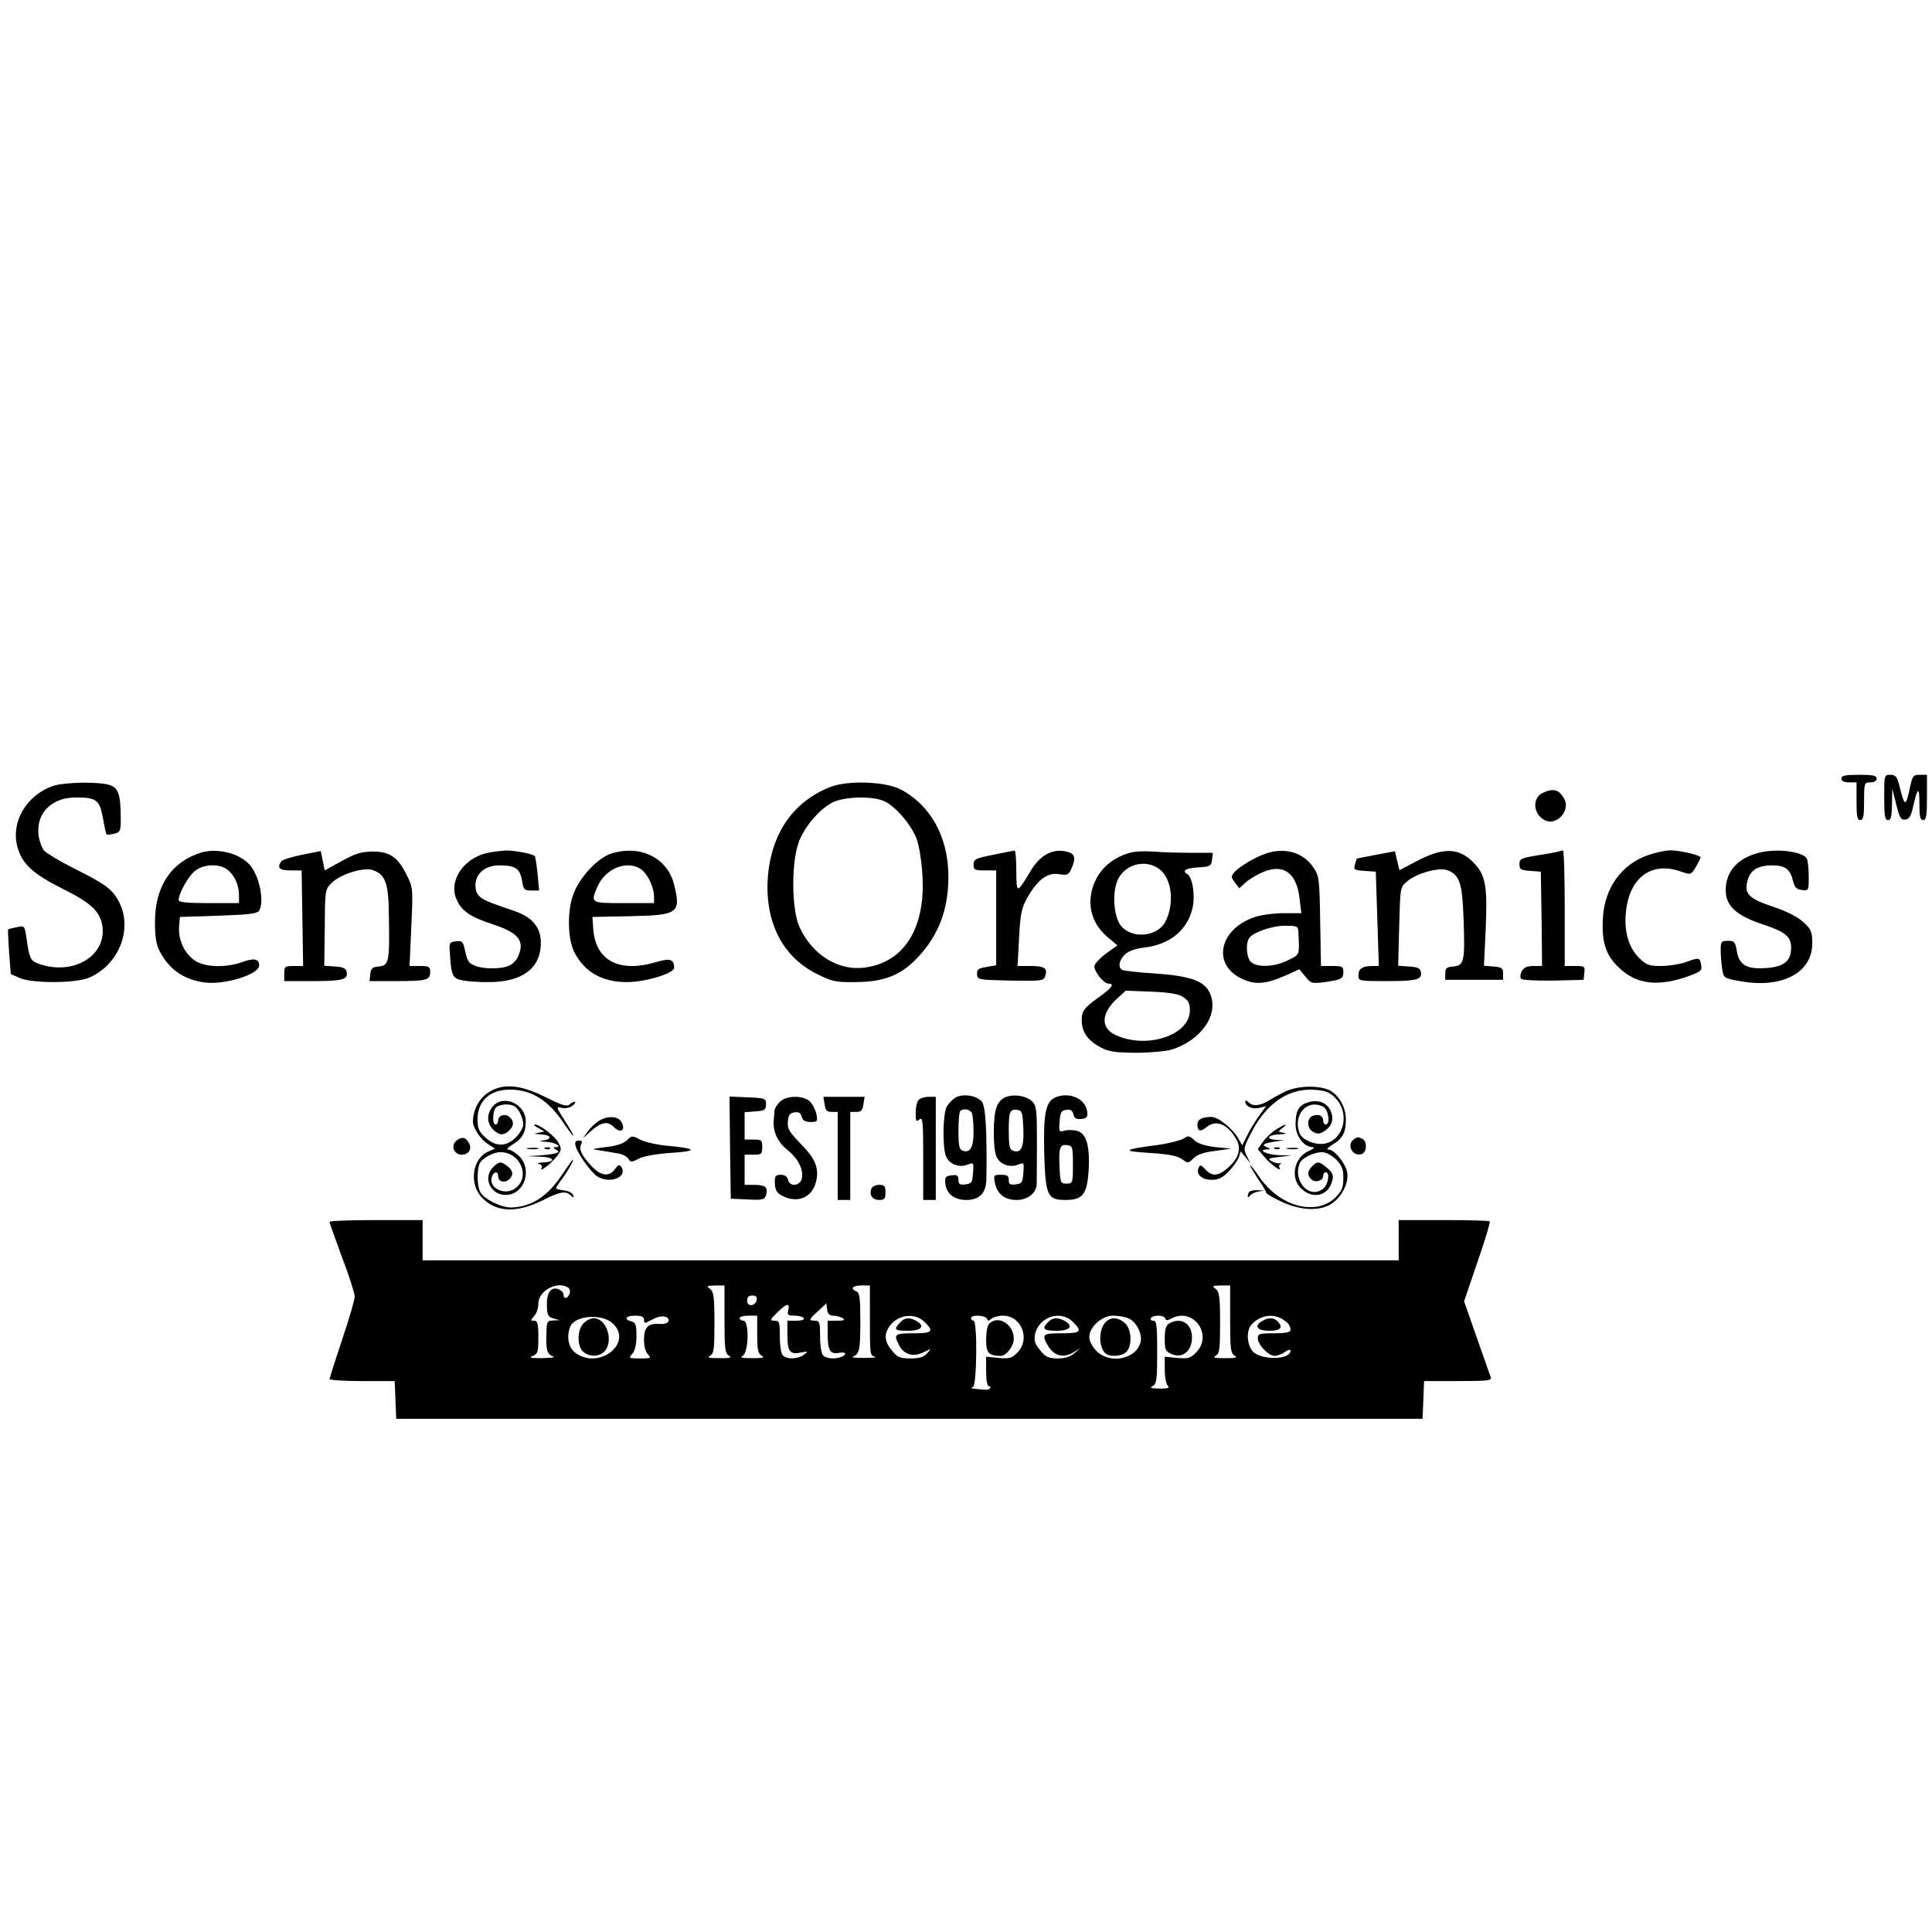 <?xml version="1.0" standalone="no"?>
<!DOCTYPE svg PUBLIC "-//W3C//DTD SVG 20010904//EN"
 "http://www.w3.org/TR/2001/REC-SVG-20010904/DTD/svg10.dtd">
<svg version="1.0" xmlns="http://www.w3.org/2000/svg"
 width="768pt" height="768pt" viewBox="0 0 768 768"
 preserveAspectRatio="xMidYMid meet">

<g transform="translate(0,768) scale(0.1,-0.1)"
fill="#000000" stroke="none">
<path d="M7320 4585 c0 -10 10 -15 30 -15 l30 0 0 -75 c0 -60 3 -75 15 -75 12
0 15 15 15 75 0 73 1 75 25 75 16 0 25 6 25 15 0 12 -14 15 -70 15 -56 0 -70
-3 -70 -15z"/>
<path d="M7490 4510 c0 -73 3 -90 15 -90 12 0 15 14 16 63 l1 62 16 -63 c13
-54 19 -62 36 -60 16 2 23 15 32 56 17 75 24 76 24 4 0 -48 3 -62 15 -62 12 0
15 17 15 90 l0 90 -29 0 c-27 0 -29 -4 -41 -62 -15 -66 -19 -64 -40 20 -9 35
-15 42 -35 42 -25 0 -25 -1 -25 -90z"/>
<path d="M208 4555 c-105 -39 -165 -143 -139 -241 18 -67 61 -107 176 -165
113 -56 150 -89 161 -144 23 -124 -117 -208 -258 -154 -27 11 -32 22 -43 102
-7 48 -8 48 -39 41 -17 -3 -32 -7 -34 -9 -1 -1 1 -41 4 -90 l7 -87 36 -16 c53
-22 224 -21 276 2 118 51 174 194 118 301 -26 50 -53 70 -179 133 -54 27 -107
59 -118 70 -10 12 -20 40 -23 64 -9 87 53 148 149 148 81 0 94 -10 107 -81 6
-34 12 -64 15 -66 2 -2 15 -1 30 3 24 6 26 10 26 58 0 96 -9 124 -43 135 -42
15 -184 12 -229 -4z"/>
<path d="M3299 4551 c-148 -59 -235 -187 -247 -363 -11 -176 60 -313 196 -380
60 -30 75 -33 152 -32 116 1 181 27 248 98 83 88 122 190 122 321 0 157 -70
284 -190 347 -62 32 -212 37 -281 9z m214 -55 c45 -18 112 -97 132 -154 9 -26
19 -90 22 -143 12 -209 -73 -344 -228 -365 -106 -15 -210 50 -261 161 -31 68
-33 251 -4 334 21 61 81 133 135 161 44 23 156 27 204 6z"/>
<path d="M6132 4528 c-42 -21 -38 -84 8 -108 46 -25 103 36 79 83 -21 39 -44
45 -87 25z"/>
<path d="M800 4291 c-119 -37 -184 -134 -184 -276 0 -58 5 -90 18 -115 38 -73
94 -113 176 -125 80 -12 220 31 220 67 0 27 -20 31 -69 13 -66 -23 -148 -20
-187 7 -41 28 -66 83 -62 134 l3 39 153 5 c121 4 155 8 162 20 22 35 1 139
-37 182 -41 46 -128 68 -193 49z m109 -72 c27 -25 41 -60 41 -100 l0 -29 -120
0 c-89 0 -120 3 -120 13 1 26 39 95 65 115 37 29 103 30 134 1z"/>
<path d="M1200 4282 c-41 -8 -78 -20 -82 -26 -18 -26 -7 -36 37 -36 l44 0 3
-190 3 -190 -37 0 c-36 0 -38 -2 -38 -30 l0 -30 113 0 c119 0 141 6 135 36 -2
14 -13 20 -46 22 l-43 3 2 151 c1 151 1 152 28 179 36 35 128 63 164 50 51
-19 62 -53 63 -190 3 -174 0 -189 -40 -193 -26 -2 -32 -8 -34 -30 l-3 -28 105
0 c122 0 136 4 136 36 0 21 -4 24 -41 24 l-41 0 7 155 c7 154 7 156 -19 208
-35 71 -67 92 -136 92 -45 -1 -68 -8 -122 -38 l-67 -37 -8 38 -8 39 -75 -15z"/>
<path d="M1935 4289 c-92 -21 -152 -110 -121 -182 19 -47 54 -72 147 -102 102
-34 126 -66 98 -128 -6 -14 -22 -30 -36 -36 -31 -14 -105 -14 -137 1 -25 11
-28 16 -40 71 -6 24 -11 28 -34 25 -25 -3 -27 -6 -24 -43 6 -94 10 -104 50
-112 20 -4 71 -8 112 -7 129 2 200 57 200 156 0 59 -32 100 -98 124 -26 9 -67
23 -91 32 -55 20 -71 36 -71 73 0 47 39 79 95 79 63 0 82 -12 90 -60 6 -36 9
-40 37 -40 l31 0 -6 66 c-4 37 -9 69 -11 71 -9 9 -82 23 -116 22 -19 -1 -53
-5 -75 -10z"/>
<path d="M2430 4287 c-57 -18 -133 -102 -154 -171 -22 -68 -18 -173 7 -221 41
-80 112 -120 212 -119 74 1 185 35 185 57 -1 34 -16 39 -70 23 -150 -45 -244
6 -252 134 l-3 45 150 3 c192 4 203 12 174 128 -27 105 -135 157 -249 121z
m119 -63 c26 -19 51 -71 51 -109 l0 -25 -120 0 c-132 0 -133 0 -106 63 31 75
119 110 175 71z"/>
<path d="M3948 4282 c-71 -14 -78 -18 -78 -39 0 -21 5 -23 45 -23 l45 0 0
-189 0 -188 -39 -7 c-32 -5 -38 -10 -37 -28 1 -23 4 -23 133 -26 124 -2 132
-1 138 18 10 31 -2 40 -58 40 l-52 0 6 112 c5 98 10 119 33 160 41 72 81 101
126 93 32 -5 38 -3 48 20 21 46 16 63 -24 71 -52 10 -98 -16 -134 -73 -59 -98
-59 -98 -60 -5 0 45 -3 81 -7 81 -5 -1 -43 -8 -85 -17z"/>
<path d="M4495 4291 c-79 -21 -134 -73 -154 -148 -19 -71 4 -141 65 -191 l36
-30 -46 -33 c-25 -19 -45 -41 -46 -50 0 -22 38 -69 56 -69 25 0 15 -16 -31
-49 -66 -47 -75 -59 -75 -97 0 -46 24 -80 74 -107 34 -18 58 -21 141 -22 55 0
118 6 140 12 121 37 193 142 154 226 -21 47 -76 67 -213 77 -69 4 -130 11
-136 15 -17 11 -11 40 13 62 13 12 42 23 74 26 102 12 171 67 193 155 12 51 1
124 -20 137 -23 14 -7 24 43 27 48 3 52 5 55 31 l3 27 -89 0 c-49 0 -116 2
-148 5 -32 2 -72 1 -89 -4z m123 -74 c42 -42 49 -133 15 -200 -30 -59 -127
-71 -174 -21 -33 35 -40 143 -13 192 34 64 122 78 172 29z m86 -501 c20 -13
26 -25 26 -52 0 -100 -173 -156 -296 -98 -59 28 -57 85 4 142 l37 34 102 -4
c73 -3 109 -9 127 -22z"/>
<path d="M5029 4286 c-44 -16 -100 -49 -122 -73 -14 -17 -14 -20 2 -41 l17
-23 29 26 c17 14 49 32 72 41 78 30 128 -9 139 -108 l7 -58 -70 0 c-38 0 -91
-7 -117 -16 -139 -48 -169 -187 -51 -244 54 -26 95 -23 177 13 l53 24 24 -29
c21 -27 27 -28 70 -23 73 10 81 14 81 41 0 22 -4 24 -44 24 l-45 0 -3 178 c-3
171 -4 180 -28 215 -41 60 -115 80 -191 53z m132 -308 c5 -97 7 -92 -41 -115
-50 -26 -117 -30 -145 -9 -19 14 -25 72 -10 96 14 23 90 50 143 50 47 0 52 -2
53 -22z"/>
<path d="M5470 4282 c-41 -8 -76 -14 -76 -15 -1 -1 -5 -12 -8 -24 -6 -20 -3
-22 38 -25 l45 -3 6 -187 6 -188 -25 0 c-40 0 -56 -11 -56 -36 0 -24 0 -24
113 -24 119 0 141 6 135 36 -2 15 -13 20 -47 22 l-43 3 4 156 c4 155 4 156 31
179 38 33 127 57 160 45 50 -19 60 -51 65 -196 6 -167 2 -183 -41 -187 -27 -2
-32 -7 -32 -28 l0 -25 115 0 115 0 0 25 c0 22 -5 25 -38 28 l-38 3 7 147 c7
161 0 209 -40 254 -61 69 -125 73 -236 14 l-67 -35 -9 37 -9 38 -75 -14z"/>
<path d="M6195 4295 c-5 -2 -43 -9 -82 -15 -67 -11 -73 -14 -73 -35 0 -21 5
-24 43 -27 l42 -3 3 -187 2 -188 -34 0 c-26 0 -38 -6 -47 -21 -6 -13 -7 -25
-2 -30 5 -5 63 -8 129 -7 l119 3 3 28 c3 26 1 27 -37 27 l-41 0 0 230 c0 127
-3 230 -7 229 -5 0 -12 -2 -18 -4z"/>
<path d="M6552 4281 c-105 -36 -172 -129 -180 -246 -6 -98 10 -151 63 -201 70
-68 158 -78 281 -33 46 17 51 22 46 44 -5 29 -7 30 -62 10 -23 -8 -67 -15 -97
-15 -49 0 -59 4 -88 33 -41 41 -59 103 -52 178 12 140 102 207 220 164 38 -13
39 -13 58 18 10 18 19 35 19 38 0 10 -84 29 -122 29 -18 -1 -57 -9 -86 -19z"/>
<path d="M6995 4291 c-87 -21 -135 -75 -135 -149 0 -63 41 -101 146 -136 91
-30 114 -49 114 -93 0 -53 -28 -76 -98 -81 -79 -6 -109 12 -118 68 -6 36 -10
40 -35 40 -27 0 -29 -3 -29 -37 0 -21 3 -55 6 -75 6 -37 7 -37 76 -49 164 -29
284 36 282 153 0 45 -5 55 -36 83 -22 20 -65 42 -115 59 -100 33 -120 52 -107
103 11 44 40 63 100 63 50 0 70 -15 81 -60 7 -28 15 -36 36 -38 27 -3 27 -2
27 55 0 32 -4 64 -8 71 -18 27 -117 40 -187 23z"/>
<path d="M1938 3335 c-34 -23 -58 -69 -58 -113 0 -25 31 -73 60 -90 l28 -18
-28 -12 c-63 -28 -76 -129 -24 -183 57 -59 139 -62 244 -9 65 33 89 37 109 18
11 -11 13 -10 9 2 -3 8 -19 16 -36 18 -18 2 -32 6 -32 8 0 3 11 20 24 37 24
33 49 77 43 77 -2 0 -20 -26 -41 -57 -58 -89 -124 -131 -204 -133 -41 0 -108
33 -123 62 -12 23 -14 76 -4 109 7 22 54 49 84 49 82 0 122 -103 56 -146 -44
-28 -106 7 -89 50 8 20 24 21 24 2 0 -32 43 -30 55 2 4 11 -2 23 -15 34 -28
23 -36 22 -60 -2 -42 -42 -10 -110 50 -110 74 0 108 99 54 154 -15 14 -34 26
-43 26 -9 0 -3 8 16 20 39 23 53 48 53 93 0 69 -90 109 -132 58 -24 -30 -23
-66 2 -91 24 -24 43 -25 64 -4 20 19 20 38 1 54 -18 15 -45 6 -45 -15 0 -8 -4
-15 -10 -15 -14 0 -12 54 2 68 13 13 57 16 74 4 17 -11 34 -48 34 -72 0 -12
-13 -35 -29 -51 -38 -38 -80 -39 -121 -1 -25 22 -31 35 -32 69 -1 82 57 128
148 121 76 -6 137 -48 191 -127 52 -78 58 -73 7 6 -34 54 -35 55 -11 49 14 -3
32 0 43 9 10 8 14 15 9 15 -6 0 -16 -5 -22 -11 -9 -9 -32 -2 -95 30 -103 51
-171 56 -230 16z"/>
<path d="M5105 3339 c-22 -11 -49 -26 -60 -33 -35 -22 -64 -25 -80 -9 -8 8
-15 10 -15 5 0 -20 28 -33 56 -26 l27 7 -25 -34 c-14 -19 -36 -54 -48 -78
l-22 -44 -17 30 c-26 41 -79 83 -106 83 -36 0 -55 -10 -55 -29 0 -29 11 -32
38 -10 38 30 87 8 119 -55 18 -35 5 -74 -39 -111 -36 -31 -61 -32 -87 -3 -18
19 -21 19 -27 4 -10 -25 14 -46 53 -46 26 0 43 8 68 34 18 19 36 45 40 57 l7
22 20 -24 19 -24 -15 30 c-14 29 -13 33 21 98 62 118 154 176 260 164 37 -4
54 -12 75 -36 55 -61 28 -163 -46 -177 -38 -7 -90 15 -100 41 -28 74 31 139
95 105 20 -11 28 -70 9 -70 -5 0 -10 6 -10 14 0 20 -16 29 -40 21 -27 -9 -26
-51 1 -65 16 -9 26 -8 44 4 31 20 39 50 23 83 -15 31 -51 44 -91 30 -35 -11
-47 -34 -47 -87 0 -45 33 -90 67 -90 11 -1 6 -6 -14 -15 -60 -26 -76 -111 -28
-152 47 -42 107 -25 121 34 6 21 1 31 -20 50 -32 27 -39 28 -60 7 -20 -19 -20
-38 -2 -53 16 -14 46 -4 46 15 0 8 5 14 10 14 17 0 11 -46 -8 -63 -53 -48
-124 25 -96 98 8 21 56 45 89 45 16 0 38 -12 56 -29 23 -24 29 -38 29 -74 0
-37 -6 -51 -30 -76 -78 -77 -224 -38 -305 82 -19 28 -35 48 -35 44 0 -5 15
-29 32 -55 18 -26 32 -50 31 -53 -1 -3 25 -19 59 -35 78 -37 158 -40 204 -7
41 29 67 85 59 124 -8 37 -51 89 -73 89 -11 0 -5 7 15 20 41 24 53 48 53 101
0 52 -33 104 -74 119 -49 17 -127 12 -171 -11z"/>
<path d="M3800 3318 c-13 -8 -30 -25 -37 -38 -15 -30 -17 -158 -3 -195 12 -32
51 -48 86 -35 25 10 25 9 22 -33 -3 -38 -6 -42 -30 -45 -23 -3 -28 1 -28 18 0
17 -5 21 -27 18 -24 -3 -28 -7 -25 -33 4 -40 35 -65 83 -65 53 0 79 27 80 83
3 191 -3 293 -19 309 -23 24 -72 31 -102 16z m64 -64 c3 -9 6 -42 6 -74 0 -61
-14 -85 -44 -74 -13 5 -16 21 -16 78 0 40 3 76 7 79 12 13 41 7 47 -9z"/>
<path d="M3998 3319 c-16 -6 -31 -22 -37 -41 -14 -39 -14 -158 -1 -193 12 -32
51 -48 86 -35 25 10 25 9 22 -33 -3 -38 -6 -42 -30 -45 -23 -3 -28 1 -28 17 0
17 -6 21 -31 21 -29 0 -30 -1 -24 -32 9 -45 39 -68 86 -68 44 0 79 27 80 63 0
12 1 87 1 166 0 127 -2 145 -18 162 -24 23 -71 31 -106 18z m70 -125 c3 -75
-9 -101 -42 -88 -13 5 -16 21 -16 78 0 79 4 88 35 84 18 -3 20 -11 23 -74z"/>
<path d="M4198 3319 c-41 -16 -51 -62 -47 -226 5 -166 13 -183 84 -183 68 0
85 21 92 110 7 103 -8 156 -47 165 -16 4 -39 4 -50 0 -20 -6 -21 -3 -18 37 3
36 7 44 26 46 17 3 25 -2 29 -18 4 -16 12 -20 32 -18 21 2 25 8 23 28 -6 51
-67 80 -124 59z m67 -269 c0 -73 -1 -75 -25 -75 -24 0 -25 3 -28 64 -4 78 1
93 30 89 22 -3 23 -8 23 -78z"/>
<path d="M2902 3118 l3 -203 67 -3 c59 -3 67 -1 73 17 9 31 -2 41 -46 41 l-39
0 0 60 0 60 35 0 c32 0 35 2 35 30 0 28 -3 30 -35 30 l-35 0 0 54 0 55 43 3
c37 3 42 6 42 28 0 24 -3 25 -73 28 l-72 3 2 -203z"/>
<path d="M3100 3300 c-11 -11 -20 -26 -21 -32 0 -7 -2 -24 -3 -38 -5 -46 14
-89 54 -121 42 -34 63 -74 58 -111 -4 -31 -47 -39 -55 -9 -3 14 -13 21 -29 21
-20 0 -24 -5 -24 -27 0 -37 9 -49 44 -63 56 -21 106 5 120 63 13 53 -3 92 -61
150 -47 49 -54 61 -51 89 2 26 8 34 26 36 17 3 25 -2 29 -17 4 -15 13 -21 35
-21 28 0 29 2 23 33 -4 17 -16 40 -27 50 -28 24 -93 22 -118 -3z"/>
<path d="M3278 3290 c3 -24 9 -30 28 -30 l24 0 0 -175 0 -175 25 0 25 0 0 175
0 175 24 0 c19 0 25 6 28 30 l5 30 -82 0 -82 0 5 -30z"/>
<path d="M3652 3308 c-7 -7 -12 -30 -12 -51 0 -34 2 -38 15 -27 13 11 15 -7
15 -154 l0 -166 25 0 25 0 0 205 0 205 -28 0 c-15 0 -33 -5 -40 -12z"/>
<path d="M2380 3224 c-14 -9 -34 -28 -44 -42 l-19 -27 29 26 c43 39 69 44 94
19 27 -27 48 -13 31 19 -14 25 -55 27 -91 5z"/>
<path d="M2140 3196 l24 -14 -24 -5 c-21 -4 -20 -4 7 -6 41 -1 52 -18 16 -24
-23 -3 -22 -4 9 -6 33 -1 67 -21 36 -21 -10 0 -9 -3 2 -10 13 -8 13 -10 0 -14
-8 -3 -37 -7 -65 -9 l-50 -3 53 -2 c57 -2 65 -21 9 -23 -18 -1 -24 -3 -14 -6
10 -3 14 -9 10 -16 -13 -22 41 20 61 47 19 25 19 29 6 54 -16 27 -74 72 -94
72 -6 -1 0 -7 14 -14z"/>
<path d="M5074 3191 c-17 -10 -41 -33 -53 -49 l-21 -30 26 -31 c25 -30 73 -64
60 -43 -3 6 -1 13 4 15 6 3 5 4 -2 3 -7 -2 -22 2 -33 8 -17 10 -13 12 30 17
l50 6 -52 1 c-48 2 -87 21 -46 23 16 0 16 1 -2 9 -23 9 -11 16 40 23 l30 4
-33 2 c-45 2 -31 21 16 22 25 1 29 3 14 6 -22 4 -23 5 -5 18 26 21 13 18 -23
-4z"/>
<path d="M2492 3147 c-14 -13 -41 -22 -84 -27 -35 -4 -56 -8 -48 -9 18 -3 54
-9 97 -16 18 -3 36 -13 41 -21 8 -15 12 -15 41 0 18 10 69 19 127 23 108 7
106 17 -8 28 -42 3 -93 15 -112 24 -33 18 -35 17 -54 -2z"/>
<path d="M4705 3154 c-12 -7 -57 -19 -100 -25 -144 -19 -149 -25 -35 -32 77
-5 111 -12 129 -25 23 -17 25 -17 46 4 14 14 41 24 86 29 l64 9 -63 6 c-42 5
-70 14 -85 28 -19 18 -24 18 -42 6z"/>
<path d="M1816 3147 c-26 -19 -13 -57 20 -57 28 0 42 25 27 48 -13 22 -26 24
-47 9z"/>
<path d="M5383 3152 c-33 -21 -6 -73 31 -59 21 8 21 53 0 61 -19 7 -16 7 -31
-2z"/>
<path d="M2288 3125 c7 -29 58 -101 84 -120 49 -33 124 -6 98 36 -8 11 -12 10
-25 -8 -23 -32 -56 -28 -92 10 -40 42 -53 69 -43 88 6 11 4 15 -9 15 -13 0
-17 -6 -13 -21z"/>
<path d="M2098 3113 c12 -2 30 -2 40 0 9 3 -1 5 -23 4 -22 0 -30 -2 -17 -4z"/>
<path d="M2168 3113 c7 -3 16 -2 19 1 4 3 -2 6 -13 5 -11 0 -14 -3 -6 -6z"/>
<path d="M5068 3113 c7 -3 16 -2 19 1 4 3 -2 6 -13 5 -11 0 -14 -3 -6 -6z"/>
<path d="M5118 3113 c12 -2 30 -2 40 0 9 3 -1 5 -23 4 -22 0 -30 -2 -17 -4z"/>
<path d="M3464 2955 c-10 -25 4 -45 31 -45 21 0 25 5 25 30 0 25 -4 30 -25 30
-14 0 -28 -7 -31 -15z"/>
<path d="M4967 2943 c-4 -3 -7 -11 -7 -17 0 -7 3 -7 8 0 4 7 18 14 32 17 l25
4 -26 2 c-14 0 -29 -2 -32 -6z"/>
<path d="M1310 2823 c0 -5 23 -68 50 -142 28 -73 50 -143 50 -155 0 -12 -22
-89 -50 -171 -27 -82 -50 -153 -50 -157 0 -4 58 -8 130 -8 l129 0 3 -75 3 -75
2040 0 2040 0 3 75 3 75 135 0 c118 0 135 2 130 15 -3 9 -28 80 -56 159 l-50
143 53 156 c30 86 52 159 49 162 -3 3 -86 5 -184 5 l-178 0 0 -80 0 -80 -1940
0 -1940 0 0 80 0 80 -185 0 c-102 0 -185 -3 -185 -7z m948 -261 c7 -5 10 -16
6 -25 -8 -21 -24 -22 -24 -3 0 8 -10 18 -22 22 -29 9 -46 -16 -44 -68 1 -36 5
-43 26 -49 l25 -7 -26 -1 c-25 -1 -26 -4 -27 -58 -2 -61 3 -76 28 -86 8 -3
-12 -5 -45 -6 -46 0 -55 2 -37 9 20 8 22 16 22 75 0 54 -3 65 -17 65 -15 0
-15 1 0 18 10 10 17 33 17 50 0 51 74 91 118 64z m622 -127 c0 -117 2 -135 18
-144 13 -8 4 -10 -38 -10 -42 0 -51 2 -37 10 15 9 17 26 17 131 0 103 -3 123
-17 134 -16 12 -14 13 20 14 l37 0 0 -135z m578 18 c0 -163 0 -161 20 -166 9
-3 -10 -5 -43 -5 -33 0 -53 2 -45 5 26 10 30 26 30 141 0 91 -3 114 -15 118
-27 11 -16 24 19 24 l34 0 0 -117z m1432 -18 c0 -117 2 -135 18 -144 13 -8 4
-10 -38 -10 -42 0 -51 2 -37 10 15 9 17 26 17 131 0 103 -3 123 -17 134 -16
12 -14 13 20 14 l37 0 0 -135z m-1882 78 c-5 -26 -38 -29 -38 -4 0 15 6 21 21
21 14 0 19 -5 17 -17z m125 -43 c-4 -17 0 -20 25 -20 17 0 34 -4 37 -10 4 -6
-8 -10 -29 -10 l-36 0 0 -52 c0 -70 9 -83 51 -75 32 6 33 6 15 -8 -24 -18 -67
-20 -84 -3 -7 7 -12 39 -12 75 0 58 -2 63 -21 63 -20 0 -19 3 12 34 37 36 50
38 42 6z m180 -20 c12 0 29 -5 37 -10 11 -7 5 -10 -22 -10 l-38 0 0 -52 c0
-66 10 -82 44 -76 28 6 36 -6 10 -16 -25 -10 -59 -7 -72 6 -7 7 -12 39 -12 75
0 56 -2 63 -20 63 -27 0 -25 5 13 39 l32 30 3 -25 c2 -17 10 -24 25 -24z
m-877 -31 c82 -77 -53 -185 -147 -118 -29 21 -38 63 -23 104 18 46 126 55 170
14z m124 15 c0 -9 3 -14 8 -12 4 2 19 10 34 17 29 15 62 8 55 -12 -2 -6 -17
-11 -32 -10 -48 4 -65 -12 -65 -62 0 -26 6 -50 16 -59 14 -15 11 -16 -32 -16
-45 0 -46 1 -31 18 11 12 17 36 17 71 0 44 -3 54 -20 58 -32 9 -23 23 15 23
25 0 35 -4 35 -16z m450 -59 c0 -60 3 -76 18 -84 13 -8 4 -10 -38 -10 -42 0
-51 2 -37 10 23 14 26 139 2 139 -8 0 -15 5 -15 10 0 6 16 10 35 10 l35 0 0
-75z m665 50 c39 -38 32 -45 -45 -45 -75 0 -79 -4 -55 -49 18 -36 57 -47 97
-26 31 15 31 15 13 -5 -13 -15 -31 -20 -66 -20 -40 0 -51 4 -73 31 -30 35 -33
65 -10 97 33 47 102 55 139 17z m248 13 c4 -10 7 -10 18 0 7 6 28 12 46 12 74
0 110 -94 57 -147 -22 -22 -32 -25 -75 -21 l-49 5 0 -58 c0 -35 4 -59 11 -59
5 0 8 -4 5 -8 -3 -5 -15 -8 -28 -6 -13 1 -30 3 -38 4 -10 1 -11 3 -2 7 15 6
18 263 2 263 -5 0 -10 5 -10 10 0 15 57 12 63 -2z m342 -13 c39 -38 32 -45
-45 -45 -73 0 -79 -4 -58 -43 25 -47 65 -59 108 -31 l25 16 -24 -21 c-16 -14
-37 -21 -66 -21 -36 0 -48 5 -70 32 -21 25 -25 38 -21 62 14 71 102 101 151
51z m219 15 c32 -12 58 -62 50 -95 -17 -68 -121 -89 -175 -36 -17 18 -29 40
-29 56 0 40 50 85 94 85 19 0 46 -4 60 -10z m148 -1 c3 -9 9 -9 25 0 87 46
167 -66 97 -136 -22 -22 -32 -25 -75 -21 l-49 5 0 -51 c0 -29 5 -57 12 -64 9
-9 2 -12 -33 -12 -35 1 -40 3 -26 11 15 9 17 26 17 134 0 107 -2 125 -16 125
-8 0 -12 5 -9 10 8 14 52 13 57 -1z m461 0 c25 -14 37 -28 37 -46 0 -9 -20
-13 -65 -13 -59 0 -65 -2 -65 -20 0 -26 43 -70 67 -70 10 0 29 7 41 16 12 8
22 11 22 5 0 -38 -121 -39 -152 -1 -21 26 -24 79 -5 102 29 36 80 48 120 27z"/>
<path d="M2320 2420 c-26 -26 -27 -90 -2 -113 24 -22 65 -21 85 1 38 42 8 132
-43 132 -11 0 -29 -9 -40 -20z"/>
<path d="M3577 2422 c-26 -28 -21 -32 33 -32 54 0 69 19 31 40 -28 15 -46 12
-64 -8z"/>
<path d="M3932 2418 c-7 -7 -12 -35 -12 -64 0 -53 10 -63 58 -64 22 0 52 39
52 68 0 58 -62 96 -98 60z"/>
<path d="M4166 2424 c-26 -26 -18 -34 34 -34 54 0 69 19 31 40 -27 14 -47 13
-65 -6z"/>
<path d="M4404 2432 c-34 -22 -41 -94 -13 -129 15 -17 60 -17 83 0 28 21 26
95 -4 119 -23 19 -47 23 -66 10z"/>
<path d="M4648 2419 c-13 -7 -18 -23 -18 -60 0 -44 3 -51 26 -61 41 -19 78 7
82 56 5 61 -40 94 -90 65z"/>
<path d="M5018 2429 c-35 -20 -21 -39 27 -39 46 0 58 13 33 38 -15 15 -37 15
-60 1z"/>
</g>
</svg>
